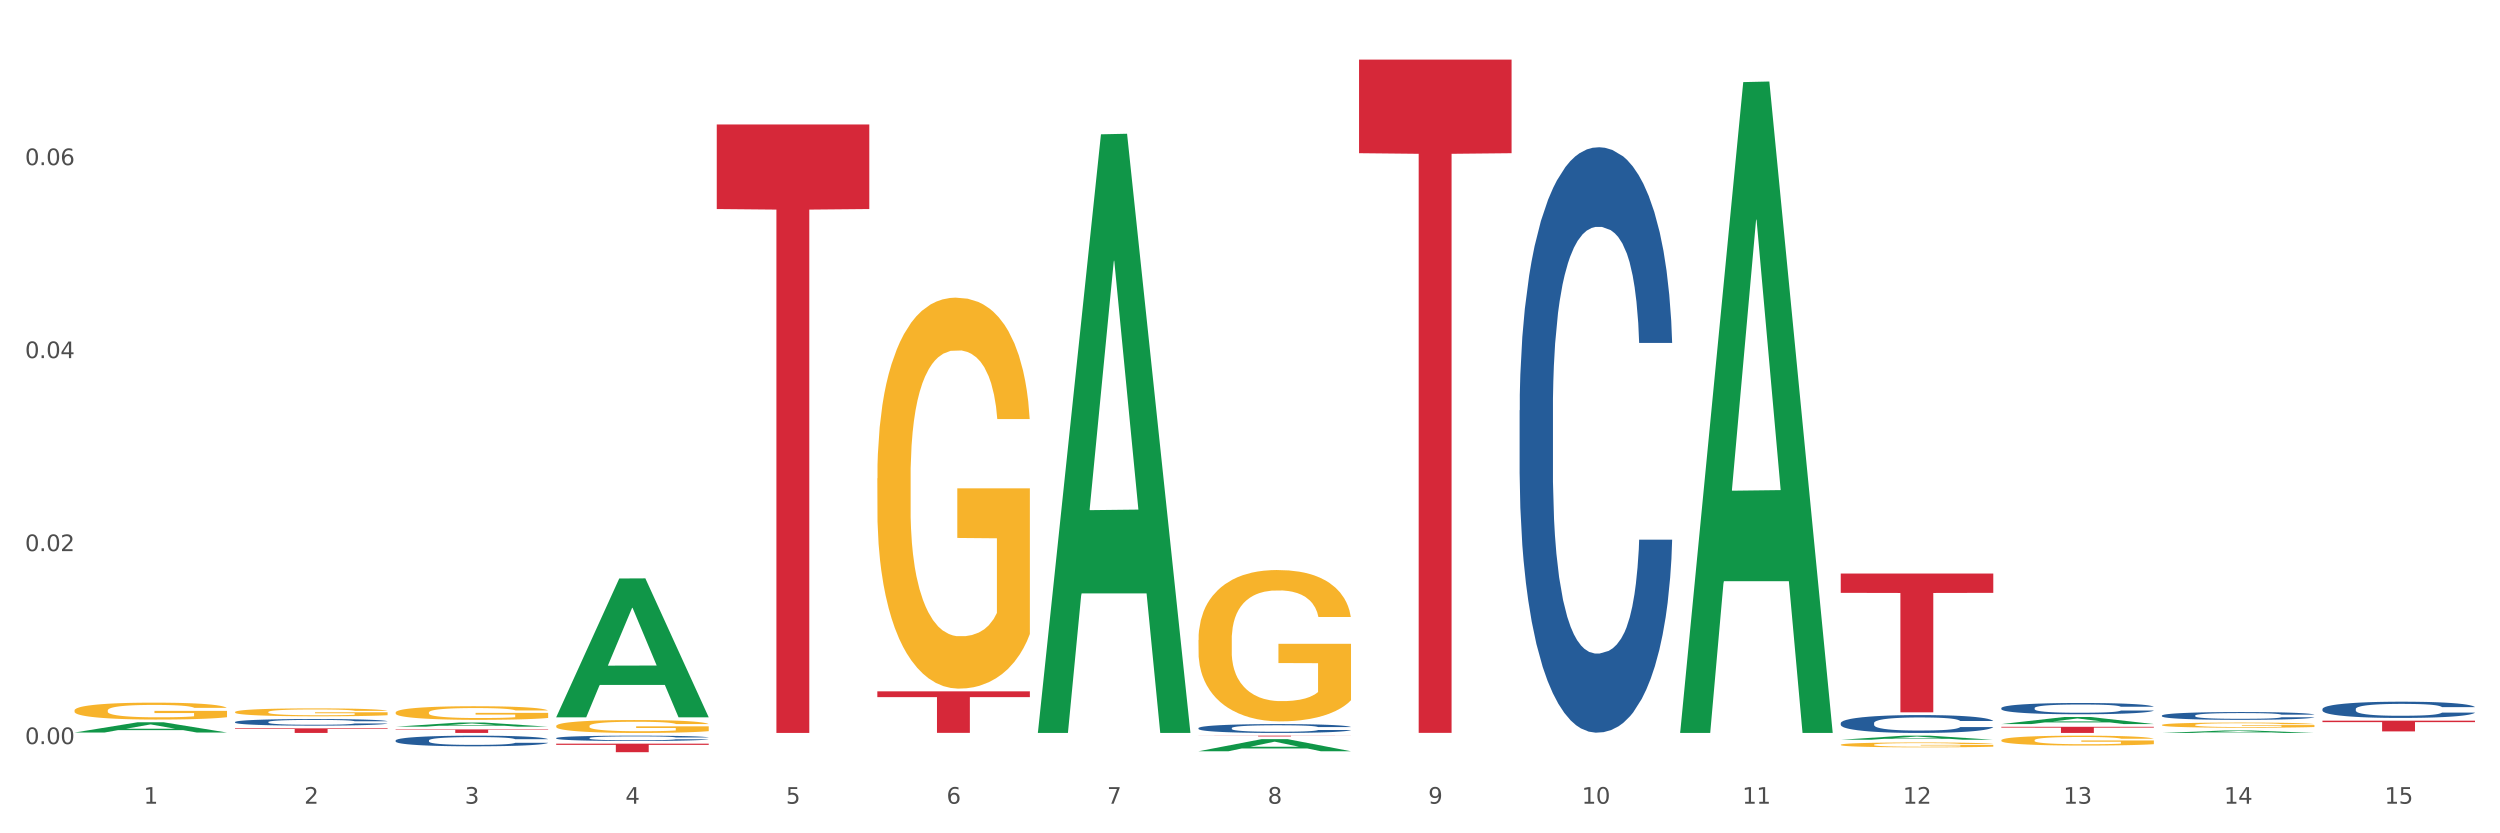 <?xml version="1.0" encoding="utf-8" standalone="no"?>
<!DOCTYPE svg PUBLIC "-//W3C//DTD SVG 1.1//EN"
  "http://www.w3.org/Graphics/SVG/1.1/DTD/svg11.dtd">
<svg xmlns:xlink="http://www.w3.org/1999/xlink" width="1080pt" height="360pt" viewBox="0 0 1080 360" xmlns="http://www.w3.org/2000/svg" version="1.1">
 <rect x="0" y="0" width="1080" height="360" fill="#333333" stroke="none"/>
 <defs>
  <style type="text/css">*{stroke-linejoin: round; stroke-linecap: butt}</style>
 </defs>
 <g id="figure_1">
  <g id="patch_1">
   <path d="M 0 360 
L 1080 360 
L 1080 0 
L 0 0 
z
" style="fill: #ffffff; stroke: #ffffff; stroke-linejoin: miter"/>
  </g>
  <g id="axes_1">
   <g id="matplotlib.axis_1">
    <g id="xtick_1">
     <g id="text_1">
      <!-- 1 -->
      <g style="fill: #4d4d4d" transform="translate(62.07 347.204) scale(0.096 -0.096)">
       <defs>
        <path id="DejaVuSans-31" d="M 794 531 
L 1825 531 
L 1825 4091 
L 703 3866 
L 703 4441 
L 1819 4666 
L 2450 4666 
L 2450 531 
L 3481 531 
L 3481 0 
L 794 0 
L 794 531 
z
" transform="scale(0.016)"/>
       </defs>
       <use xlink:href="#DejaVuSans-31"/>
      </g>
     </g>
    </g>
    <g id="xtick_2">
     <g id="text_2">
      <!-- 2 -->
      <g style="fill: #4d4d4d" transform="translate(131.436 347.204) scale(0.096 -0.096)">
       <defs>
        <path id="DejaVuSans-32" d="M 1228 531 
L 3431 531 
L 3431 0 
L 469 0 
L 469 531 
Q 828 903 1448 1529 
Q 2069 2156 2228 2338 
Q 2531 2678 2651 2914 
Q 2772 3150 2772 3378 
Q 2772 3750 2511 3984 
Q 2250 4219 1831 4219 
Q 1534 4219 1204 4116 
Q 875 4013 500 3803 
L 500 4441 
Q 881 4594 1212 4672 
Q 1544 4750 1819 4750 
Q 2544 4750 2975 4387 
Q 3406 4025 3406 3419 
Q 3406 3131 3298 2873 
Q 3191 2616 2906 2266 
Q 2828 2175 2409 1742 
Q 1991 1309 1228 531 
z
" transform="scale(0.016)"/>
       </defs>
       <use xlink:href="#DejaVuSans-32"/>
      </g>
     </g>
    </g>
    <g id="xtick_3">
     <g id="text_3">
      <!-- 3 -->
      <g style="fill: #4d4d4d" transform="translate(200.802 347.204) scale(0.096 -0.096)">
       <defs>
        <path id="DejaVuSans-33" d="M 2597 2516 
Q 3050 2419 3304 2112 
Q 3559 1806 3559 1356 
Q 3559 666 3084 287 
Q 2609 -91 1734 -91 
Q 1441 -91 1130 -33 
Q 819 25 488 141 
L 488 750 
Q 750 597 1062 519 
Q 1375 441 1716 441 
Q 2309 441 2620 675 
Q 2931 909 2931 1356 
Q 2931 1769 2642 2001 
Q 2353 2234 1838 2234 
L 1294 2234 
L 1294 2753 
L 1863 2753 
Q 2328 2753 2575 2939 
Q 2822 3125 2822 3475 
Q 2822 3834 2567 4026 
Q 2313 4219 1838 4219 
Q 1578 4219 1281 4162 
Q 984 4106 628 3988 
L 628 4550 
Q 988 4650 1302 4700 
Q 1616 4750 1894 4750 
Q 2613 4750 3031 4423 
Q 3450 4097 3450 3541 
Q 3450 3153 3228 2886 
Q 3006 2619 2597 2516 
z
" transform="scale(0.016)"/>
       </defs>
       <use xlink:href="#DejaVuSans-33"/>
      </g>
     </g>
    </g>
    <g id="xtick_4">
     <g id="text_4">
      <!-- 4 -->
      <g style="fill: #4d4d4d" transform="translate(270.169 347.204) scale(0.096 -0.096)">
       <defs>
        <path id="DejaVuSans-34" d="M 2419 4116 
L 825 1625 
L 2419 1625 
L 2419 4116 
z
M 2253 4666 
L 3047 4666 
L 3047 1625 
L 3713 1625 
L 3713 1100 
L 3047 1100 
L 3047 0 
L 2419 0 
L 2419 1100 
L 313 1100 
L 313 1709 
L 2253 4666 
z
" transform="scale(0.016)"/>
       </defs>
       <use xlink:href="#DejaVuSans-34"/>
      </g>
     </g>
    </g>
    <g id="xtick_5">
     <g id="text_5">
      <!-- 5 -->
      <g style="fill: #4d4d4d" transform="translate(339.535 347.204) scale(0.096 -0.096)">
       <defs>
        <path id="DejaVuSans-35" d="M 691 4666 
L 3169 4666 
L 3169 4134 
L 1269 4134 
L 1269 2991 
Q 1406 3038 1543 3061 
Q 1681 3084 1819 3084 
Q 2600 3084 3056 2656 
Q 3513 2228 3513 1497 
Q 3513 744 3044 326 
Q 2575 -91 1722 -91 
Q 1428 -91 1123 -41 
Q 819 9 494 109 
L 494 744 
Q 775 591 1075 516 
Q 1375 441 1709 441 
Q 2250 441 2565 725 
Q 2881 1009 2881 1497 
Q 2881 1984 2565 2268 
Q 2250 2553 1709 2553 
Q 1456 2553 1204 2497 
Q 953 2441 691 2322 
L 691 4666 
z
" transform="scale(0.016)"/>
       </defs>
       <use xlink:href="#DejaVuSans-35"/>
      </g>
     </g>
    </g>
    <g id="xtick_6">
     <g id="text_6">
      <!-- 6 -->
      <g style="fill: #4d4d4d" transform="translate(408.901 347.204) scale(0.096 -0.096)">
       <defs>
        <path id="DejaVuSans-36" d="M 2113 2584 
Q 1688 2584 1439 2293 
Q 1191 2003 1191 1497 
Q 1191 994 1439 701 
Q 1688 409 2113 409 
Q 2538 409 2786 701 
Q 3034 994 3034 1497 
Q 3034 2003 2786 2293 
Q 2538 2584 2113 2584 
z
M 3366 4563 
L 3366 3988 
Q 3128 4100 2886 4159 
Q 2644 4219 2406 4219 
Q 1781 4219 1451 3797 
Q 1122 3375 1075 2522 
Q 1259 2794 1537 2939 
Q 1816 3084 2150 3084 
Q 2853 3084 3261 2657 
Q 3669 2231 3669 1497 
Q 3669 778 3244 343 
Q 2819 -91 2113 -91 
Q 1303 -91 875 529 
Q 447 1150 447 2328 
Q 447 3434 972 4092 
Q 1497 4750 2381 4750 
Q 2619 4750 2861 4703 
Q 3103 4656 3366 4563 
z
" transform="scale(0.016)"/>
       </defs>
       <use xlink:href="#DejaVuSans-36"/>
      </g>
     </g>
    </g>
    <g id="xtick_7">
     <g id="text_7">
      <!-- 7 -->
      <g style="fill: #4d4d4d" transform="translate(478.267 347.204) scale(0.096 -0.096)">
       <defs>
        <path id="DejaVuSans-37" d="M 525 4666 
L 3525 4666 
L 3525 4397 
L 1831 0 
L 1172 0 
L 2766 4134 
L 525 4134 
L 525 4666 
z
" transform="scale(0.016)"/>
       </defs>
       <use xlink:href="#DejaVuSans-37"/>
      </g>
     </g>
    </g>
    <g id="xtick_8">
     <g id="text_8">
      <!-- 8 -->
      <g style="fill: #4d4d4d" transform="translate(547.634 347.204) scale(0.096 -0.096)">
       <defs>
        <path id="DejaVuSans-38" d="M 2034 2216 
Q 1584 2216 1326 1975 
Q 1069 1734 1069 1313 
Q 1069 891 1326 650 
Q 1584 409 2034 409 
Q 2484 409 2743 651 
Q 3003 894 3003 1313 
Q 3003 1734 2745 1975 
Q 2488 2216 2034 2216 
z
M 1403 2484 
Q 997 2584 770 2862 
Q 544 3141 544 3541 
Q 544 4100 942 4425 
Q 1341 4750 2034 4750 
Q 2731 4750 3128 4425 
Q 3525 4100 3525 3541 
Q 3525 3141 3298 2862 
Q 3072 2584 2669 2484 
Q 3125 2378 3379 2068 
Q 3634 1759 3634 1313 
Q 3634 634 3220 271 
Q 2806 -91 2034 -91 
Q 1263 -91 848 271 
Q 434 634 434 1313 
Q 434 1759 690 2068 
Q 947 2378 1403 2484 
z
M 1172 3481 
Q 1172 3119 1398 2916 
Q 1625 2713 2034 2713 
Q 2441 2713 2670 2916 
Q 2900 3119 2900 3481 
Q 2900 3844 2670 4047 
Q 2441 4250 2034 4250 
Q 1625 4250 1398 4047 
Q 1172 3844 1172 3481 
z
" transform="scale(0.016)"/>
       </defs>
       <use xlink:href="#DejaVuSans-38"/>
      </g>
     </g>
    </g>
    <g id="xtick_9">
     <g id="text_9">
      <!-- 9 -->
      <g style="fill: #4d4d4d" transform="translate(617 347.204) scale(0.096 -0.096)">
       <defs>
        <path id="DejaVuSans-39" d="M 703 97 
L 703 672 
Q 941 559 1184 500 
Q 1428 441 1663 441 
Q 2288 441 2617 861 
Q 2947 1281 2994 2138 
Q 2813 1869 2534 1725 
Q 2256 1581 1919 1581 
Q 1219 1581 811 2004 
Q 403 2428 403 3163 
Q 403 3881 828 4315 
Q 1253 4750 1959 4750 
Q 2769 4750 3195 4129 
Q 3622 3509 3622 2328 
Q 3622 1225 3098 567 
Q 2575 -91 1691 -91 
Q 1453 -91 1209 -44 
Q 966 3 703 97 
z
M 1959 2075 
Q 2384 2075 2632 2365 
Q 2881 2656 2881 3163 
Q 2881 3666 2632 3958 
Q 2384 4250 1959 4250 
Q 1534 4250 1286 3958 
Q 1038 3666 1038 3163 
Q 1038 2656 1286 2365 
Q 1534 2075 1959 2075 
z
" transform="scale(0.016)"/>
       </defs>
       <use xlink:href="#DejaVuSans-39"/>
      </g>
     </g>
    </g>
    <g id="xtick_10">
     <g id="text_10">
      <!-- 10 -->
      <g style="fill: #4d4d4d" transform="translate(683.312 347.204) scale(0.096 -0.096)">
       <defs>
        <path id="DejaVuSans-30" d="M 2034 4250 
Q 1547 4250 1301 3770 
Q 1056 3291 1056 2328 
Q 1056 1369 1301 889 
Q 1547 409 2034 409 
Q 2525 409 2770 889 
Q 3016 1369 3016 2328 
Q 3016 3291 2770 3770 
Q 2525 4250 2034 4250 
z
M 2034 4750 
Q 2819 4750 3233 4129 
Q 3647 3509 3647 2328 
Q 3647 1150 3233 529 
Q 2819 -91 2034 -91 
Q 1250 -91 836 529 
Q 422 1150 422 2328 
Q 422 3509 836 4129 
Q 1250 4750 2034 4750 
z
" transform="scale(0.016)"/>
       </defs>
       <use xlink:href="#DejaVuSans-31"/>
       <use xlink:href="#DejaVuSans-30" transform="translate(63.623 0)"/>
      </g>
     </g>
    </g>
    <g id="xtick_11">
     <g id="text_11">
      <!-- 11 -->
      <g style="fill: #4d4d4d" transform="translate(752.678 347.204) scale(0.096 -0.096)">
       <use xlink:href="#DejaVuSans-31"/>
       <use xlink:href="#DejaVuSans-31" transform="translate(63.623 0)"/>
      </g>
     </g>
    </g>
    <g id="xtick_12">
     <g id="text_12">
      <!-- 12 -->
      <g style="fill: #4d4d4d" transform="translate(822.044 347.204) scale(0.096 -0.096)">
       <use xlink:href="#DejaVuSans-31"/>
       <use xlink:href="#DejaVuSans-32" transform="translate(63.623 0)"/>
      </g>
     </g>
    </g>
    <g id="xtick_13">
     <g id="text_13">
      <!-- 13 -->
      <g style="fill: #4d4d4d" transform="translate(891.411 347.204) scale(0.096 -0.096)">
       <use xlink:href="#DejaVuSans-31"/>
       <use xlink:href="#DejaVuSans-33" transform="translate(63.623 0)"/>
      </g>
     </g>
    </g>
    <g id="xtick_14">
     <g id="text_14">
      <!-- 14 -->
      <g style="fill: #4d4d4d" transform="translate(960.777 347.204) scale(0.096 -0.096)">
       <use xlink:href="#DejaVuSans-31"/>
       <use xlink:href="#DejaVuSans-34" transform="translate(63.623 0)"/>
      </g>
     </g>
    </g>
    <g id="xtick_15">
     <g id="text_15">
      <!-- 15 -->
      <g style="fill: #4d4d4d" transform="translate(1030.143 347.204) scale(0.096 -0.096)">
       <use xlink:href="#DejaVuSans-31"/>
       <use xlink:href="#DejaVuSans-35" transform="translate(63.623 0)"/>
      </g>
     </g>
    </g>
    <g id="xtick_16"/>
    <g id="xtick_17"/>
    <g id="xtick_18"/>
    <g id="xtick_19"/>
    <g id="xtick_20"/>
    <g id="xtick_21"/>
    <g id="xtick_22"/>
    <g id="xtick_23"/>
    <g id="xtick_24"/>
    <g id="xtick_25"/>
    <g id="xtick_26"/>
    <g id="xtick_27"/>
    <g id="xtick_28"/>
    <g id="xtick_29"/>
   </g>
   <g id="matplotlib.axis_2">
    <g id="ytick_1">
     <g id="text_16">
      <!-- 0.00 -->
      <g style="fill: #4d4d4d" transform="translate(10.8 321.452) scale(0.096 -0.096)">
       <defs>
        <path id="DejaVuSans-2e" d="M 684 794 
L 1344 794 
L 1344 0 
L 684 0 
L 684 794 
z
" transform="scale(0.016)"/>
       </defs>
       <use xlink:href="#DejaVuSans-30"/>
       <use xlink:href="#DejaVuSans-2e" transform="translate(63.623 0)"/>
       <use xlink:href="#DejaVuSans-30" transform="translate(95.41 0)"/>
       <use xlink:href="#DejaVuSans-30" transform="translate(159.033 0)"/>
      </g>
     </g>
    </g>
    <g id="ytick_2">
     <g id="text_17">
      <!-- 0.02 -->
      <g style="fill: #4d4d4d" transform="translate(10.8 238.081) scale(0.096 -0.096)">
       <use xlink:href="#DejaVuSans-30"/>
       <use xlink:href="#DejaVuSans-2e" transform="translate(63.623 0)"/>
       <use xlink:href="#DejaVuSans-30" transform="translate(95.41 0)"/>
       <use xlink:href="#DejaVuSans-32" transform="translate(159.033 0)"/>
      </g>
     </g>
    </g>
    <g id="ytick_3">
     <g id="text_18">
      <!-- 0.04 -->
      <g style="fill: #4d4d4d" transform="translate(10.8 154.71) scale(0.096 -0.096)">
       <use xlink:href="#DejaVuSans-30"/>
       <use xlink:href="#DejaVuSans-2e" transform="translate(63.623 0)"/>
       <use xlink:href="#DejaVuSans-30" transform="translate(95.41 0)"/>
       <use xlink:href="#DejaVuSans-34" transform="translate(159.033 0)"/>
      </g>
     </g>
    </g>
    <g id="ytick_4">
     <g id="text_19">
      <!-- 0.06 -->
      <g style="fill: #4d4d4d" transform="translate(10.8 71.34) scale(0.096 -0.096)">
       <use xlink:href="#DejaVuSans-30"/>
       <use xlink:href="#DejaVuSans-2e" transform="translate(63.623 0)"/>
       <use xlink:href="#DejaVuSans-30" transform="translate(95.41 0)"/>
       <use xlink:href="#DejaVuSans-36" transform="translate(159.033 0)"/>
      </g>
     </g>
    </g>
    <g id="ytick_5"/>
    <g id="ytick_6"/>
    <g id="ytick_7"/>
    <g id="ytick_8"/>
   </g>
   <g id="PolyCollection_1">
    <path d="M 32.175 316.446 
L 32.243 316.442 
L 59.417 312.027 
L 70.695 312.022 
L 98.073 316.455 
L 85.029 316.455 
L 79.119 315.422 
L 51.061 315.422 
L 50.857 315.439 
L 45.151 316.455 
L 32.175 316.455 
L 32.175 316.446 
L 54.594 314.807 
L 75.586 314.802 
L 65.192 312.967 
L 65.056 312.959 
L 64.92 312.971 
L 54.526 314.802 
L 54.594 314.807 
L 32.175 316.446 
z
" clip-path="url(#pc68971cf38)" style="fill: #109648"/>
    <path d="M 170.907 313.928 
L 170.975 313.927 
L 198.15 312.149 
L 209.427 312.147 
L 236.805 313.932 
L 223.762 313.932 
L 217.851 313.516 
L 189.794 313.516 
L 189.59 313.523 
L 183.883 313.932 
L 170.907 313.932 
L 170.907 313.928 
L 193.326 313.268 
L 214.319 313.267 
L 203.924 312.528 
L 203.788 312.524 
L 203.653 312.529 
L 193.258 313.267 
L 193.326 313.268 
L 170.907 313.928 
z
" clip-path="url(#pc68971cf38)" style="fill: #109648"/>
    <path d="M 240.274 309.772 
L 240.342 309.716 
L 267.516 249.906 
L 278.793 249.849 
L 306.172 309.885 
L 293.128 309.885 
L 287.217 295.905 
L 259.16 295.905 
L 258.956 296.13 
L 253.249 309.885 
L 240.274 309.885 
L 240.274 309.772 
L 262.693 287.562 
L 283.685 287.505 
L 273.291 262.646 
L 273.155 262.533 
L 273.019 262.702 
L 262.625 287.505 
L 262.693 287.562 
L 240.274 309.772 
z
" clip-path="url(#pc68971cf38)" style="fill: #109648"/>
    <path d="M 448.372 316.15 
L 448.44 315.907 
L 475.615 58.021 
L 486.892 57.778 
L 514.27 316.636 
L 501.227 316.636 
L 495.316 256.358 
L 467.259 256.358 
L 467.055 257.33 
L 461.348 316.636 
L 448.372 316.636 
L 448.372 316.15 
L 470.791 220.385 
L 491.783 220.142 
L 481.389 112.953 
L 481.253 112.466 
L 481.117 113.196 
L 470.723 220.142 
L 470.791 220.385 
L 448.372 316.15 
z
" clip-path="url(#pc68971cf38)" style="fill: #109648"/>
    <path d="M 517.739 324.533 
L 517.806 324.528 
L 544.981 319.314 
L 556.258 319.309 
L 583.636 324.543 
L 570.593 324.543 
L 564.682 323.324 
L 536.625 323.324 
L 536.421 323.344 
L 530.714 324.543 
L 517.739 324.543 
L 517.739 324.533 
L 540.157 322.597 
L 561.15 322.592 
L 550.755 320.424 
L 550.62 320.415 
L 550.484 320.429 
L 540.089 322.592 
L 540.157 322.597 
L 517.739 324.533 
z
" clip-path="url(#pc68971cf38)" style="fill: #109648"/>
    <path d="M 725.837 316.094 
L 725.905 315.83 
L 753.08 35.472 
L 764.357 35.208 
L 791.735 316.623 
L 778.691 316.623 
L 772.781 251.092 
L 744.723 251.092 
L 744.52 252.149 
L 738.813 316.623 
L 725.837 316.623 
L 725.837 316.094 
L 748.256 211.984 
L 769.248 211.72 
L 758.854 95.19 
L 758.718 94.662 
L 758.582 95.455 
L 748.188 211.72 
L 748.256 211.984 
L 725.837 316.094 
z
" clip-path="url(#pc68971cf38)" style="fill: #109648"/>
    <path d="M 170.907 307.812 
L 170.985 307.806 
L 170.985 307.613 
L 171.141 307.446 
L 171.919 307.043 
L 173.086 306.709 
L 173.942 306.532 
L 174.798 306.386 
L 175.809 306.241 
L 177.054 306.091 
L 179.31 305.87 
L 180.71 305.757 
L 182.422 305.639 
L 185.534 305.467 
L 187.79 305.37 
L 190.124 305.289 
L 193.937 305.192 
L 196.426 305.149 
L 199.072 305.117 
L 202.261 305.096 
L 204.673 305.09 
L 209.964 305.106 
L 214.476 305.155 
L 216.655 305.192 
L 219.456 305.257 
L 220.934 305.3 
L 223.346 305.386 
L 225.835 305.499 
L 227.547 305.596 
L 230.114 305.779 
L 232.059 305.962 
L 233.849 306.187 
L 234.783 306.343 
L 235.483 306.489 
L 236.105 306.655 
L 236.728 306.919 
L 222.723 306.919 
L 222.179 306.731 
L 221.323 306.553 
L 220.078 306.381 
L 218.989 306.273 
L 217.122 306.139 
L 215.41 306.053 
L 213.62 305.988 
L 211.442 305.935 
L 209.73 305.908 
L 207.319 305.886 
L 202.573 305.892 
L 199.383 305.935 
L 197.204 305.988 
L 195.804 306.037 
L 194.559 306.091 
L 193.159 306.166 
L 191.525 306.279 
L 190.358 306.381 
L 189.191 306.51 
L 188.257 306.639 
L 187.401 306.79 
L 186.701 306.951 
L 186.157 307.118 
L 185.69 307.322 
L 185.301 307.661 
L 185.301 308.398 
L 185.456 308.564 
L 185.845 308.785 
L 186.312 308.952 
L 187.09 309.151 
L 187.79 309.285 
L 189.113 309.479 
L 190.591 309.64 
L 191.758 309.742 
L 192.925 309.828 
L 194.948 309.947 
L 197.204 310.043 
L 199.149 310.103 
L 201.795 310.156 
L 203.584 310.178 
L 205.14 310.189 
L 208.952 310.189 
L 211.675 310.172 
L 214.71 310.135 
L 217.044 310.086 
L 218.989 310.027 
L 221.167 309.93 
L 222.568 309.839 
L 222.568 308.715 
L 205.451 308.71 
L 205.451 307.962 
L 236.805 307.962 
L 236.805 310.156 
L 235.483 310.269 
L 234.004 310.371 
L 232.448 310.463 
L 230.114 310.576 
L 227.314 310.683 
L 224.824 310.759 
L 222.179 310.823 
L 219.067 310.882 
L 215.021 310.936 
L 212.531 310.958 
L 209.419 310.974 
L 205.763 310.979 
L 202.573 310.968 
L 199.461 310.942 
L 196.193 310.893 
L 193.003 310.823 
L 190.591 310.753 
L 188.179 310.667 
L 185.612 310.554 
L 183.589 310.447 
L 182.033 310.35 
L 180.321 310.226 
L 178.454 310.065 
L 177.054 309.92 
L 175.809 309.769 
L 174.486 309.576 
L 173.553 309.409 
L 172.619 309.199 
L 172.074 309.043 
L 171.452 308.801 
L 170.985 308.462 
L 170.907 307.812 
z
" clip-path="url(#pc68971cf38)" style="fill: #f7b32b"/>
    <path d="M 240.274 313.633 
L 240.351 313.628 
L 240.351 313.444 
L 240.507 313.286 
L 241.285 312.904 
L 242.452 312.588 
L 243.308 312.419 
L 244.164 312.282 
L 245.175 312.144 
L 246.42 312.001 
L 248.676 311.792 
L 250.077 311.685 
L 251.788 311.573 
L 254.9 311.41 
L 257.157 311.318 
L 259.491 311.242 
L 263.303 311.15 
L 265.793 311.109 
L 268.438 311.078 
L 271.628 311.058 
L 274.04 311.053 
L 279.33 311.068 
L 283.843 311.114 
L 286.021 311.15 
L 288.822 311.211 
L 290.3 311.252 
L 292.712 311.333 
L 295.202 311.44 
L 296.913 311.532 
L 299.481 311.706 
L 301.426 311.879 
L 303.215 312.093 
L 304.149 312.241 
L 304.849 312.379 
L 305.471 312.537 
L 306.094 312.787 
L 292.089 312.787 
L 291.545 312.608 
L 290.689 312.44 
L 289.444 312.277 
L 288.355 312.175 
L 286.488 312.047 
L 284.776 311.966 
L 282.987 311.904 
L 280.808 311.853 
L 279.097 311.828 
L 276.685 311.808 
L 271.939 311.813 
L 268.749 311.853 
L 266.571 311.904 
L 265.17 311.95 
L 263.925 312.001 
L 262.525 312.073 
L 260.891 312.18 
L 259.724 312.277 
L 258.557 312.399 
L 257.623 312.521 
L 256.768 312.664 
L 256.067 312.817 
L 255.523 312.975 
L 255.056 313.169 
L 254.667 313.49 
L 254.667 314.189 
L 254.823 314.347 
L 255.212 314.556 
L 255.678 314.714 
L 256.456 314.903 
L 257.157 315.03 
L 258.479 315.214 
L 259.957 315.367 
L 261.124 315.464 
L 262.291 315.545 
L 264.314 315.657 
L 266.571 315.749 
L 268.516 315.805 
L 271.161 315.856 
L 272.95 315.877 
L 274.506 315.887 
L 278.319 315.887 
L 281.042 315.872 
L 284.076 315.836 
L 286.41 315.79 
L 288.355 315.734 
L 290.533 315.642 
L 291.934 315.555 
L 291.934 314.49 
L 274.818 314.485 
L 274.818 313.776 
L 306.172 313.776 
L 306.172 315.856 
L 304.849 315.963 
L 303.371 316.06 
L 301.815 316.147 
L 299.481 316.254 
L 296.68 316.356 
L 294.19 316.427 
L 291.545 316.489 
L 288.433 316.545 
L 284.387 316.596 
L 281.897 316.616 
L 278.785 316.631 
L 275.129 316.636 
L 271.939 316.626 
L 268.827 316.601 
L 265.559 316.555 
L 262.369 316.489 
L 259.957 316.422 
L 257.546 316.341 
L 254.978 316.234 
L 252.955 316.132 
L 251.399 316.04 
L 249.688 315.923 
L 247.82 315.77 
L 246.42 315.632 
L 245.175 315.489 
L 243.853 315.306 
L 242.919 315.148 
L 241.985 314.949 
L 241.441 314.801 
L 240.818 314.571 
L 240.351 314.25 
L 240.274 313.633 
z
" clip-path="url(#pc68971cf38)" style="fill: #f7b32b"/>
    <path d="M 379.006 206.632 
L 379.084 206.477 
L 379.084 200.924 
L 379.24 196.142 
L 380.018 184.572 
L 381.185 175.007 
L 382.04 169.916 
L 382.896 165.751 
L 383.908 161.586 
L 385.152 157.266 
L 387.409 150.942 
L 388.809 147.702 
L 390.521 144.308 
L 393.633 139.372 
L 395.889 136.595 
L 398.223 134.281 
L 402.035 131.504 
L 404.525 130.27 
L 407.17 129.344 
L 410.36 128.727 
L 412.772 128.573 
L 418.062 129.036 
L 422.575 130.424 
L 424.753 131.504 
L 427.554 133.355 
L 429.032 134.589 
L 431.444 137.058 
L 433.934 140.297 
L 435.646 143.074 
L 438.213 148.319 
L 440.158 153.564 
L 441.948 160.043 
L 442.881 164.517 
L 443.581 168.682 
L 444.204 173.464 
L 444.826 181.023 
L 430.822 181.023 
L 430.277 175.624 
L 429.422 170.533 
L 428.177 165.597 
L 427.087 162.512 
L 425.22 158.655 
L 423.509 156.187 
L 421.719 154.335 
L 419.541 152.793 
L 417.829 152.021 
L 415.417 151.404 
L 410.671 151.559 
L 407.481 152.793 
L 405.303 154.335 
L 403.903 155.724 
L 402.658 157.266 
L 401.257 159.426 
L 399.624 162.666 
L 398.456 165.597 
L 397.289 169.299 
L 396.356 173.002 
L 395.5 177.321 
L 394.8 181.949 
L 394.255 186.731 
L 393.788 192.593 
L 393.399 202.312 
L 393.399 223.447 
L 393.555 228.229 
L 393.944 234.554 
L 394.411 239.336 
L 395.189 245.044 
L 395.889 248.9 
L 397.212 254.454 
L 398.69 259.082 
L 399.857 262.013 
L 401.024 264.481 
L 403.047 267.875 
L 405.303 270.652 
L 407.248 272.349 
L 409.893 273.892 
L 411.683 274.509 
L 413.239 274.817 
L 417.051 274.817 
L 419.774 274.354 
L 422.808 273.275 
L 425.142 271.886 
L 427.087 270.189 
L 429.266 267.412 
L 430.666 264.79 
L 430.666 232.548 
L 413.55 232.394 
L 413.55 210.951 
L 444.904 210.951 
L 444.904 273.892 
L 443.581 277.131 
L 442.103 280.062 
L 440.547 282.685 
L 438.213 285.924 
L 435.412 289.01 
L 432.923 291.169 
L 430.277 293.021 
L 427.165 294.717 
L 423.12 296.26 
L 420.63 296.877 
L 417.518 297.34 
L 413.861 297.494 
L 410.671 297.186 
L 407.559 296.414 
L 404.292 295.026 
L 401.102 293.021 
L 398.69 291.015 
L 396.278 288.547 
L 393.711 285.307 
L 391.688 282.222 
L 390.132 279.445 
L 388.42 275.897 
L 386.553 271.269 
L 385.152 267.104 
L 383.908 262.784 
L 382.585 257.231 
L 381.651 252.449 
L 380.718 246.432 
L 380.173 241.959 
L 379.551 235.017 
L 379.084 225.298 
L 379.006 206.632 
z
" clip-path="url(#pc68971cf38)" style="fill: #f7b32b"/>
    <path d="M 517.739 276.464 
L 517.816 276.405 
L 517.816 274.255 
L 517.972 272.404 
L 518.75 267.925 
L 519.917 264.223 
L 520.773 262.252 
L 521.629 260.64 
L 522.64 259.027 
L 523.885 257.355 
L 526.141 254.907 
L 527.542 253.653 
L 529.253 252.339 
L 532.365 250.428 
L 534.621 249.353 
L 536.956 248.458 
L 540.768 247.383 
L 543.257 246.905 
L 545.903 246.547 
L 549.093 246.308 
L 551.504 246.248 
L 556.795 246.427 
L 561.307 246.965 
L 563.486 247.383 
L 566.287 248.099 
L 567.765 248.577 
L 570.177 249.532 
L 572.666 250.786 
L 574.378 251.861 
L 576.946 253.892 
L 578.891 255.922 
L 580.68 258.43 
L 581.614 260.162 
L 582.314 261.774 
L 582.936 263.625 
L 583.559 266.551 
L 569.554 266.551 
L 569.01 264.461 
L 568.154 262.491 
L 566.909 260.58 
L 565.82 259.386 
L 563.953 257.893 
L 562.241 256.937 
L 560.452 256.221 
L 558.273 255.623 
L 556.562 255.325 
L 554.15 255.086 
L 549.404 255.146 
L 546.214 255.623 
L 544.035 256.221 
L 542.635 256.758 
L 541.39 257.355 
L 539.99 258.191 
L 538.356 259.445 
L 537.189 260.58 
L 536.022 262.013 
L 535.088 263.446 
L 534.232 265.118 
L 533.532 266.91 
L 532.988 268.761 
L 532.521 271.03 
L 532.132 274.792 
L 532.132 282.973 
L 532.287 284.825 
L 532.676 287.273 
L 533.143 289.124 
L 533.921 291.334 
L 534.621 292.827 
L 535.944 294.976 
L 537.422 296.768 
L 538.589 297.902 
L 539.756 298.858 
L 541.779 300.172 
L 544.035 301.246 
L 545.981 301.903 
L 548.626 302.5 
L 550.415 302.739 
L 551.971 302.859 
L 555.784 302.859 
L 558.507 302.68 
L 561.541 302.262 
L 563.875 301.724 
L 565.82 301.067 
L 567.998 299.992 
L 569.399 298.977 
L 569.399 286.497 
L 552.282 286.437 
L 552.282 278.136 
L 583.636 278.136 
L 583.636 302.5 
L 582.314 303.755 
L 580.836 304.889 
L 579.28 305.904 
L 576.946 307.158 
L 574.145 308.353 
L 571.655 309.189 
L 569.01 309.905 
L 565.898 310.562 
L 561.852 311.159 
L 559.362 311.398 
L 556.25 311.577 
L 552.594 311.637 
L 549.404 311.518 
L 546.292 311.219 
L 543.024 310.682 
L 539.834 309.905 
L 537.422 309.129 
L 535.01 308.174 
L 532.443 306.919 
L 530.42 305.725 
L 528.864 304.65 
L 527.153 303.277 
L 525.285 301.485 
L 523.885 299.873 
L 522.64 298.201 
L 521.317 296.051 
L 520.384 294.2 
L 519.45 291.871 
L 518.906 290.139 
L 518.283 287.452 
L 517.816 283.69 
L 517.739 276.464 
z
" clip-path="url(#pc68971cf38)" style="fill: #f7b32b"/>
    <path d="M 795.203 321.723 
L 795.281 321.721 
L 795.281 321.652 
L 795.437 321.592 
L 796.215 321.447 
L 797.382 321.327 
L 798.238 321.264 
L 799.094 321.211 
L 800.105 321.159 
L 801.35 321.105 
L 803.606 321.026 
L 805.006 320.986 
L 806.718 320.943 
L 809.83 320.881 
L 812.086 320.847 
L 814.42 320.818 
L 818.233 320.783 
L 820.722 320.768 
L 823.368 320.756 
L 826.557 320.748 
L 828.969 320.746 
L 834.26 320.752 
L 838.772 320.769 
L 840.951 320.783 
L 843.752 320.806 
L 845.23 320.822 
L 847.642 320.852 
L 850.131 320.893 
L 851.843 320.928 
L 854.41 320.993 
L 856.355 321.059 
L 858.145 321.14 
L 859.078 321.196 
L 859.779 321.248 
L 860.401 321.308 
L 861.024 321.403 
L 847.019 321.403 
L 846.475 321.335 
L 845.619 321.271 
L 844.374 321.21 
L 843.285 321.171 
L 841.418 321.123 
L 839.706 321.092 
L 837.916 321.069 
L 835.738 321.049 
L 834.026 321.04 
L 831.615 321.032 
L 826.869 321.034 
L 823.679 321.049 
L 821.5 321.069 
L 820.1 321.086 
L 818.855 321.105 
L 817.455 321.132 
L 815.821 321.173 
L 814.654 321.21 
L 813.487 321.256 
L 812.553 321.302 
L 811.697 321.356 
L 810.997 321.414 
L 810.453 321.474 
L 809.986 321.547 
L 809.597 321.669 
L 809.597 321.933 
L 809.752 321.993 
L 810.141 322.072 
L 810.608 322.132 
L 811.386 322.204 
L 812.086 322.252 
L 813.409 322.321 
L 814.887 322.379 
L 816.054 322.416 
L 817.221 322.447 
L 819.244 322.489 
L 821.5 322.524 
L 823.445 322.545 
L 826.091 322.564 
L 827.88 322.572 
L 829.436 322.576 
L 833.248 322.576 
L 835.971 322.57 
L 839.006 322.557 
L 841.34 322.539 
L 843.285 322.518 
L 845.463 322.483 
L 846.864 322.451 
L 846.864 322.047 
L 829.747 322.045 
L 829.747 321.777 
L 861.101 321.777 
L 861.101 322.564 
L 859.779 322.605 
L 858.3 322.642 
L 856.744 322.674 
L 854.41 322.715 
L 851.61 322.754 
L 849.12 322.781 
L 846.475 322.804 
L 843.363 322.825 
L 839.317 322.844 
L 836.827 322.852 
L 833.715 322.858 
L 830.059 322.86 
L 826.869 322.856 
L 823.757 322.846 
L 820.489 322.829 
L 817.299 322.804 
L 814.887 322.779 
L 812.475 322.748 
L 809.908 322.707 
L 807.885 322.669 
L 806.329 322.634 
L 804.617 322.59 
L 802.75 322.532 
L 801.35 322.48 
L 800.105 322.426 
L 798.782 322.356 
L 797.849 322.296 
L 796.915 322.221 
L 796.37 322.165 
L 795.748 322.078 
L 795.281 321.956 
L 795.203 321.723 
z
" clip-path="url(#pc68971cf38)" style="fill: #f7b32b"/>
    <path d="M 864.57 319.78 
L 864.647 319.776 
L 864.647 319.636 
L 864.803 319.515 
L 865.581 319.222 
L 866.748 318.98 
L 867.604 318.851 
L 868.46 318.746 
L 869.471 318.64 
L 870.716 318.531 
L 872.972 318.371 
L 874.373 318.289 
L 876.084 318.203 
L 879.196 318.078 
L 881.453 318.008 
L 883.787 317.949 
L 887.599 317.879 
L 890.089 317.848 
L 892.734 317.824 
L 895.924 317.809 
L 898.336 317.805 
L 903.626 317.816 
L 908.139 317.852 
L 910.317 317.879 
L 913.118 317.926 
L 914.596 317.957 
L 917.008 318.019 
L 919.498 318.101 
L 921.209 318.172 
L 923.777 318.304 
L 925.722 318.437 
L 927.511 318.601 
L 928.445 318.714 
L 929.145 318.82 
L 929.767 318.941 
L 930.39 319.132 
L 916.385 319.132 
L 915.841 318.995 
L 914.985 318.867 
L 913.74 318.742 
L 912.651 318.664 
L 910.784 318.566 
L 909.072 318.504 
L 907.283 318.457 
L 905.104 318.418 
L 903.393 318.398 
L 900.981 318.382 
L 896.235 318.386 
L 893.045 318.418 
L 890.867 318.457 
L 889.466 318.492 
L 888.221 318.531 
L 886.821 318.585 
L 885.187 318.667 
L 884.02 318.742 
L 882.853 318.835 
L 881.919 318.929 
L 881.064 319.038 
L 880.363 319.155 
L 879.819 319.277 
L 879.352 319.425 
L 878.963 319.671 
L 878.963 320.206 
L 879.119 320.327 
L 879.508 320.487 
L 879.974 320.608 
L 880.752 320.752 
L 881.453 320.85 
L 882.775 320.99 
L 884.253 321.108 
L 885.42 321.182 
L 886.587 321.244 
L 888.61 321.33 
L 890.867 321.4 
L 892.812 321.443 
L 895.457 321.482 
L 897.246 321.498 
L 898.802 321.506 
L 902.615 321.506 
L 905.338 321.494 
L 908.372 321.467 
L 910.706 321.432 
L 912.651 321.389 
L 914.829 321.318 
L 916.23 321.252 
L 916.23 320.436 
L 899.114 320.432 
L 899.114 319.889 
L 930.468 319.889 
L 930.468 321.482 
L 929.145 321.564 
L 927.667 321.638 
L 926.111 321.705 
L 923.777 321.787 
L 920.976 321.865 
L 918.486 321.92 
L 915.841 321.966 
L 912.729 322.009 
L 908.683 322.048 
L 906.193 322.064 
L 903.081 322.076 
L 899.425 322.08 
L 896.235 322.072 
L 893.123 322.052 
L 889.855 322.017 
L 886.665 321.966 
L 884.253 321.916 
L 881.842 321.853 
L 879.274 321.771 
L 877.251 321.693 
L 875.695 321.623 
L 873.984 321.533 
L 872.116 321.416 
L 870.716 321.311 
L 869.471 321.201 
L 868.149 321.061 
L 867.215 320.94 
L 866.281 320.787 
L 865.737 320.674 
L 865.114 320.498 
L 864.647 320.253 
L 864.57 319.78 
z
" clip-path="url(#pc68971cf38)" style="fill: #f7b32b"/>
    <path d="M 933.936 313.181 
L 934.014 313.179 
L 934.014 313.106 
L 934.169 313.042 
L 934.947 312.889 
L 936.114 312.762 
L 936.97 312.694 
L 937.826 312.639 
L 938.837 312.584 
L 940.082 312.526 
L 942.338 312.442 
L 943.739 312.4 
L 945.45 312.354 
L 948.563 312.289 
L 950.819 312.252 
L 953.153 312.221 
L 956.965 312.185 
L 959.455 312.168 
L 962.1 312.156 
L 965.29 312.148 
L 967.702 312.146 
L 972.992 312.152 
L 977.505 312.17 
L 979.683 312.185 
L 982.484 312.209 
L 983.962 312.226 
L 986.374 312.258 
L 988.864 312.301 
L 990.575 312.338 
L 993.143 312.408 
L 995.088 312.477 
L 996.877 312.563 
L 997.811 312.623 
L 998.511 312.678 
L 999.134 312.741 
L 999.756 312.842 
L 985.752 312.842 
L 985.207 312.77 
L 984.351 312.702 
L 983.106 312.637 
L 982.017 312.596 
L 980.15 312.545 
L 978.438 312.512 
L 976.649 312.488 
L 974.47 312.467 
L 972.759 312.457 
L 970.347 312.449 
L 965.601 312.451 
L 962.411 312.467 
L 960.233 312.488 
L 958.832 312.506 
L 957.588 312.526 
L 956.187 312.555 
L 954.553 312.598 
L 953.386 312.637 
L 952.219 312.686 
L 951.286 312.735 
L 950.43 312.793 
L 949.73 312.854 
L 949.185 312.917 
L 948.718 312.995 
L 948.329 313.124 
L 948.329 313.405 
L 948.485 313.468 
L 948.874 313.552 
L 949.341 313.615 
L 950.119 313.691 
L 950.819 313.742 
L 952.141 313.816 
L 953.62 313.877 
L 954.787 313.916 
L 955.954 313.949 
L 957.977 313.994 
L 960.233 314.031 
L 962.178 314.053 
L 964.823 314.074 
L 966.613 314.082 
L 968.169 314.086 
L 971.981 314.086 
L 974.704 314.08 
L 977.738 314.066 
L 980.072 314.047 
L 982.017 314.025 
L 984.196 313.988 
L 985.596 313.953 
L 985.596 313.525 
L 968.48 313.523 
L 968.48 313.239 
L 999.834 313.239 
L 999.834 314.074 
L 998.511 314.117 
L 997.033 314.156 
L 995.477 314.191 
L 993.143 314.233 
L 990.342 314.274 
L 987.852 314.303 
L 985.207 314.328 
L 982.095 314.35 
L 978.049 314.371 
L 975.56 314.379 
L 972.448 314.385 
L 968.791 314.387 
L 965.601 314.383 
L 962.489 314.373 
L 959.221 314.354 
L 956.032 314.328 
L 953.62 314.301 
L 951.208 314.268 
L 948.64 314.225 
L 946.618 314.184 
L 945.061 314.148 
L 943.35 314.1 
L 941.483 314.039 
L 940.082 313.984 
L 938.837 313.926 
L 937.515 313.853 
L 936.581 313.789 
L 935.648 313.709 
L 935.103 313.65 
L 934.48 313.558 
L 934.014 313.429 
L 933.936 313.181 
z
" clip-path="url(#pc68971cf38)" style="fill: #f7b32b"/>
    <path d="M 101.541 307.604 
L 101.619 307.601 
L 101.619 307.488 
L 101.775 307.391 
L 102.553 307.156 
L 103.72 306.962 
L 104.575 306.858 
L 105.431 306.773 
L 106.443 306.689 
L 107.688 306.601 
L 109.944 306.473 
L 111.344 306.407 
L 113.056 306.338 
L 116.168 306.237 
L 118.424 306.181 
L 120.758 306.134 
L 124.57 306.078 
L 127.06 306.052 
L 129.705 306.034 
L 132.895 306.021 
L 135.307 306.018 
L 140.598 306.027 
L 145.11 306.056 
L 147.289 306.078 
L 150.089 306.115 
L 151.568 306.14 
L 153.979 306.19 
L 156.469 306.256 
L 158.181 306.313 
L 160.748 306.419 
L 162.693 306.526 
L 164.483 306.657 
L 165.416 306.748 
L 166.117 306.833 
L 166.739 306.93 
L 167.361 307.084 
L 153.357 307.084 
L 152.812 306.974 
L 151.957 306.871 
L 150.712 306.77 
L 149.623 306.708 
L 147.755 306.629 
L 146.044 306.579 
L 144.254 306.541 
L 142.076 306.51 
L 140.364 306.494 
L 137.952 306.482 
L 133.206 306.485 
L 130.017 306.51 
L 127.838 306.541 
L 126.438 306.57 
L 125.193 306.601 
L 123.792 306.645 
L 122.159 306.711 
L 120.992 306.77 
L 119.825 306.846 
L 118.891 306.921 
L 118.035 307.009 
L 117.335 307.103 
L 116.79 307.2 
L 116.324 307.319 
L 115.935 307.516 
L 115.935 307.946 
L 116.09 308.043 
L 116.479 308.172 
L 116.946 308.269 
L 117.724 308.385 
L 118.424 308.463 
L 119.747 308.576 
L 121.225 308.67 
L 122.392 308.73 
L 123.559 308.78 
L 125.582 308.849 
L 127.838 308.905 
L 129.783 308.94 
L 132.428 308.971 
L 134.218 308.983 
L 135.774 308.99 
L 139.586 308.99 
L 142.309 308.98 
L 145.343 308.958 
L 147.678 308.93 
L 149.623 308.896 
L 151.801 308.839 
L 153.201 308.786 
L 153.201 308.131 
L 136.085 308.128 
L 136.085 307.692 
L 167.439 307.692 
L 167.439 308.971 
L 166.117 309.037 
L 164.638 309.096 
L 163.082 309.15 
L 160.748 309.215 
L 157.947 309.278 
L 155.458 309.322 
L 152.812 309.36 
L 149.7 309.394 
L 145.655 309.425 
L 143.165 309.438 
L 140.053 309.447 
L 136.396 309.451 
L 133.206 309.444 
L 130.094 309.429 
L 126.827 309.4 
L 123.637 309.36 
L 121.225 309.319 
L 118.813 309.269 
L 116.246 309.203 
L 114.223 309.14 
L 112.667 309.084 
L 110.955 309.012 
L 109.088 308.918 
L 107.688 308.833 
L 106.443 308.745 
L 105.12 308.632 
L 104.186 308.535 
L 103.253 308.413 
L 102.708 308.322 
L 102.086 308.181 
L 101.619 307.983 
L 101.541 307.604 
z
" clip-path="url(#pc68971cf38)" style="fill: #f7b32b"/>
    <path d="M 32.175 306.921 
L 32.253 306.914 
L 32.253 306.673 
L 32.408 306.466 
L 33.186 305.966 
L 34.353 305.551 
L 35.209 305.331 
L 36.065 305.151 
L 37.076 304.97 
L 38.321 304.783 
L 40.578 304.51 
L 41.978 304.369 
L 43.69 304.222 
L 46.802 304.009 
L 49.058 303.889 
L 51.392 303.788 
L 55.204 303.668 
L 57.694 303.615 
L 60.339 303.575 
L 63.529 303.548 
L 65.941 303.541 
L 71.231 303.561 
L 75.744 303.621 
L 77.922 303.668 
L 80.723 303.748 
L 82.201 303.802 
L 84.613 303.909 
L 87.103 304.049 
L 88.815 304.169 
L 91.382 304.396 
L 93.327 304.623 
L 95.116 304.904 
L 96.05 305.097 
L 96.75 305.278 
L 97.373 305.485 
L 97.995 305.812 
L 83.991 305.812 
L 83.446 305.578 
L 82.59 305.358 
L 81.346 305.144 
L 80.256 305.011 
L 78.389 304.844 
L 76.677 304.737 
L 74.888 304.657 
L 72.71 304.59 
L 70.998 304.556 
L 68.586 304.53 
L 63.84 304.536 
L 60.65 304.59 
L 58.472 304.657 
L 57.071 304.717 
L 55.827 304.783 
L 54.426 304.877 
L 52.792 305.017 
L 51.625 305.144 
L 50.458 305.304 
L 49.525 305.465 
L 48.669 305.652 
L 47.969 305.852 
L 47.424 306.059 
L 46.957 306.313 
L 46.568 306.734 
L 46.568 307.649 
L 46.724 307.856 
L 47.113 308.129 
L 47.58 308.336 
L 48.358 308.584 
L 49.058 308.751 
L 50.381 308.991 
L 51.859 309.191 
L 53.026 309.318 
L 54.193 309.425 
L 56.216 309.572 
L 58.472 309.692 
L 60.417 309.766 
L 63.062 309.832 
L 64.852 309.859 
L 66.408 309.873 
L 70.22 309.873 
L 72.943 309.852 
L 75.977 309.806 
L 78.311 309.746 
L 80.256 309.672 
L 82.435 309.552 
L 83.835 309.438 
L 83.835 308.043 
L 66.719 308.036 
L 66.719 307.108 
L 98.073 307.108 
L 98.073 309.832 
L 96.75 309.973 
L 95.272 310.1 
L 93.716 310.213 
L 91.382 310.353 
L 88.581 310.487 
L 86.091 310.58 
L 83.446 310.661 
L 80.334 310.734 
L 76.288 310.801 
L 73.799 310.828 
L 70.687 310.848 
L 67.03 310.854 
L 63.84 310.841 
L 60.728 310.808 
L 57.461 310.747 
L 54.271 310.661 
L 51.859 310.574 
L 49.447 310.467 
L 46.879 310.327 
L 44.857 310.193 
L 43.301 310.073 
L 41.589 309.919 
L 39.722 309.719 
L 38.321 309.539 
L 37.076 309.352 
L 35.754 309.111 
L 34.82 308.904 
L 33.887 308.644 
L 33.342 308.45 
L 32.72 308.149 
L 32.253 307.729 
L 32.175 306.921 
z
" clip-path="url(#pc68971cf38)" style="fill: #f7b32b"/>
    <path d="M 1003.302 306.286 
L 1003.38 306.28 
L 1003.38 306.1 
L 1003.614 305.856 
L 1004.47 305.407 
L 1005.561 305.066 
L 1007.43 304.668 
L 1008.443 304.501 
L 1009.767 304.315 
L 1012.494 304.013 
L 1015.609 303.757 
L 1017.79 303.615 
L 1019.426 303.525 
L 1023.087 303.365 
L 1025.19 303.294 
L 1027.371 303.236 
L 1029.241 303.198 
L 1032.356 303.153 
L 1034.849 303.134 
L 1037.731 303.127 
L 1040.146 303.134 
L 1043.339 303.159 
L 1048.013 303.236 
L 1049.805 303.281 
L 1052.219 303.358 
L 1054.712 303.461 
L 1056.737 303.564 
L 1059.074 303.712 
L 1061.489 303.904 
L 1063.825 304.148 
L 1065.461 304.373 
L 1066.785 304.611 
L 1067.954 304.899 
L 1068.811 305.214 
L 1069.2 305.477 
L 1054.945 305.477 
L 1054.556 305.24 
L 1053.777 304.983 
L 1052.998 304.81 
L 1052.141 304.668 
L 1050.817 304.508 
L 1049.649 304.405 
L 1047.701 304.283 
L 1045.91 304.206 
L 1044.43 304.161 
L 1042.638 304.123 
L 1038.822 304.084 
L 1036.095 304.084 
L 1034.382 304.097 
L 1032.278 304.129 
L 1030.487 304.174 
L 1028.384 304.251 
L 1026.748 304.334 
L 1025.112 304.444 
L 1024.178 304.521 
L 1022.775 304.662 
L 1021.841 304.777 
L 1020.594 304.977 
L 1019.893 305.118 
L 1018.647 305.484 
L 1018.102 305.753 
L 1017.868 305.94 
L 1017.712 306.145 
L 1017.712 307.147 
L 1018.18 307.596 
L 1018.569 307.789 
L 1019.192 308.007 
L 1020.361 308.29 
L 1022.074 308.566 
L 1023.866 308.765 
L 1025.346 308.887 
L 1026.748 308.977 
L 1028.15 309.047 
L 1029.864 309.111 
L 1031.266 309.15 
L 1033.369 309.189 
L 1035.862 309.208 
L 1037.809 309.208 
L 1041.781 309.176 
L 1043.573 309.144 
L 1045.287 309.099 
L 1047.156 309.028 
L 1048.636 308.951 
L 1049.493 308.893 
L 1050.895 308.771 
L 1051.986 308.643 
L 1052.92 308.495 
L 1053.543 308.367 
L 1054.244 308.174 
L 1054.79 307.956 
L 1054.945 307.84 
L 1069.2 307.84 
L 1068.888 308.071 
L 1068.343 308.296 
L 1067.253 308.598 
L 1066.396 308.771 
L 1065.072 308.983 
L 1063.67 309.163 
L 1061.722 309.362 
L 1059.931 309.51 
L 1058.061 309.638 
L 1056.036 309.754 
L 1052.375 309.914 
L 1051.051 309.959 
L 1048.247 310.036 
L 1046.066 310.081 
L 1042.872 310.126 
L 1039.6 310.152 
L 1036.173 310.158 
L 1033.135 310.145 
L 1029.786 310.107 
L 1027.683 310.068 
L 1025.346 310.01 
L 1022.62 309.921 
L 1020.049 309.811 
L 1017.634 309.683 
L 1015.376 309.535 
L 1013.272 309.368 
L 1010.546 309.092 
L 1008.521 308.823 
L 1007.041 308.572 
L 1006.028 308.36 
L 1005.016 308.091 
L 1004.47 307.904 
L 1003.614 307.455 
L 1003.302 307.038 
L 1003.302 306.286 
z
" clip-path="url(#pc68971cf38)" style="fill: #255c99"/>
    <path d="M 795.203 319.575 
L 795.271 319.573 
L 822.446 317.806 
L 833.723 317.805 
L 861.101 319.578 
L 848.058 319.578 
L 842.147 319.165 
L 814.09 319.165 
L 813.886 319.172 
L 808.179 319.578 
L 795.203 319.578 
L 795.203 319.575 
L 817.622 318.919 
L 838.615 318.917 
L 828.22 318.183 
L 828.084 318.179 
L 827.949 318.184 
L 817.554 318.917 
L 817.622 318.919 
L 795.203 319.575 
z
" clip-path="url(#pc68971cf38)" style="fill: #109648"/>
    <path d="M 933.936 316.634 
L 934.004 316.633 
L 961.178 315.556 
L 972.456 315.555 
L 999.834 316.636 
L 986.79 316.636 
L 980.88 316.385 
L 952.822 316.385 
L 952.618 316.389 
L 946.912 316.636 
L 933.936 316.636 
L 933.936 316.634 
L 956.355 316.234 
L 977.347 316.233 
L 966.953 315.786 
L 966.817 315.784 
L 966.681 315.787 
L 956.287 316.233 
L 956.355 316.234 
L 933.936 316.634 
z
" clip-path="url(#pc68971cf38)" style="fill: #109648"/>
    <path d="M 864.57 312.791 
L 864.638 312.788 
L 891.812 309.738 
L 903.089 309.736 
L 930.468 312.797 
L 917.424 312.797 
L 911.513 312.084 
L 883.456 312.084 
L 883.252 312.095 
L 877.545 312.797 
L 864.57 312.797 
L 864.57 312.791 
L 886.989 311.659 
L 907.981 311.656 
L 897.587 310.388 
L 897.451 310.382 
L 897.315 310.391 
L 886.921 311.656 
L 886.989 311.659 
L 864.57 312.791 
z
" clip-path="url(#pc68971cf38)" style="fill: #109648"/>
    <path d="M 656.471 177.245 
L 656.549 177.014 
L 656.549 170.547 
L 656.783 161.77 
L 657.639 145.602 
L 658.73 133.36 
L 660.599 119.04 
L 661.612 113.035 
L 662.936 106.336 
L 665.662 95.481 
L 668.778 86.242 
L 670.959 81.16 
L 672.595 77.927 
L 676.256 72.152 
L 678.359 69.612 
L 680.54 67.533 
L 682.41 66.147 
L 685.525 64.53 
L 688.018 63.837 
L 690.9 63.606 
L 693.315 63.837 
L 696.508 64.761 
L 701.182 67.533 
L 702.973 69.15 
L 705.388 71.922 
L 707.881 75.617 
L 709.906 79.313 
L 712.243 84.625 
L 714.657 91.554 
L 716.994 100.331 
L 718.63 108.415 
L 719.954 116.961 
L 721.123 127.355 
L 721.979 138.673 
L 722.369 148.142 
L 708.114 148.142 
L 707.725 139.596 
L 706.946 130.358 
L 706.167 124.121 
L 705.31 119.04 
L 703.986 113.266 
L 702.818 109.57 
L 700.87 105.182 
L 699.079 102.41 
L 697.599 100.793 
L 695.807 99.407 
L 691.99 98.021 
L 689.264 98.021 
L 687.55 98.483 
L 685.447 99.638 
L 683.656 101.255 
L 681.553 104.027 
L 679.917 107.029 
L 678.281 110.956 
L 677.346 113.728 
L 675.944 118.809 
L 675.01 122.966 
L 673.763 130.127 
L 673.062 135.208 
L 671.816 148.373 
L 671.271 158.074 
L 671.037 164.772 
L 670.881 172.164 
L 670.881 208.195 
L 671.349 224.363 
L 671.738 231.293 
L 672.361 239.146 
L 673.53 249.308 
L 675.243 259.24 
L 677.035 266.4 
L 678.515 270.789 
L 679.917 274.023 
L 681.319 276.563 
L 683.033 278.873 
L 684.435 280.259 
L 686.538 281.645 
L 689.03 282.338 
L 690.978 282.338 
L 694.95 281.183 
L 696.742 280.028 
L 698.456 278.411 
L 700.325 275.87 
L 701.805 273.099 
L 702.662 271.02 
L 704.064 266.631 
L 705.154 262.012 
L 706.089 256.7 
L 706.712 252.08 
L 707.413 245.151 
L 707.959 237.298 
L 708.114 233.14 
L 722.369 233.14 
L 722.057 241.455 
L 721.512 249.539 
L 720.422 260.395 
L 719.565 266.631 
L 718.241 274.253 
L 716.838 280.721 
L 714.891 287.881 
L 713.1 293.193 
L 711.23 297.813 
L 709.205 301.97 
L 705.544 307.745 
L 704.22 309.361 
L 701.416 312.133 
L 699.235 313.75 
L 696.041 315.367 
L 692.769 316.29 
L 689.342 316.521 
L 686.304 316.06 
L 682.955 314.674 
L 680.852 313.288 
L 678.515 311.209 
L 675.789 307.975 
L 673.218 304.049 
L 670.803 299.429 
L 668.544 294.117 
L 666.441 288.112 
L 663.715 278.18 
L 661.69 268.479 
L 660.21 259.471 
L 659.197 251.849 
L 658.185 242.148 
L 657.639 235.45 
L 656.783 219.282 
L 656.471 204.269 
L 656.471 177.245 
z
" clip-path="url(#pc68971cf38)" style="fill: #255c99"/>
    <path d="M 517.739 314.527 
L 517.816 314.523 
L 517.816 314.425 
L 518.05 314.292 
L 518.907 314.047 
L 519.997 313.862 
L 521.867 313.645 
L 522.88 313.554 
L 524.204 313.453 
L 526.93 313.288 
L 530.046 313.148 
L 532.227 313.071 
L 533.863 313.022 
L 537.523 312.935 
L 539.627 312.896 
L 541.808 312.865 
L 543.677 312.844 
L 546.793 312.819 
L 549.285 312.809 
L 552.167 312.805 
L 554.582 312.809 
L 557.776 312.823 
L 562.449 312.865 
L 564.241 312.889 
L 566.656 312.931 
L 569.148 312.987 
L 571.173 313.043 
L 573.51 313.124 
L 575.925 313.229 
L 578.262 313.362 
L 579.898 313.484 
L 581.222 313.613 
L 582.39 313.771 
L 583.247 313.942 
L 583.636 314.086 
L 569.382 314.086 
L 568.992 313.956 
L 568.214 313.816 
L 567.435 313.722 
L 566.578 313.645 
L 565.254 313.557 
L 564.085 313.502 
L 562.138 313.435 
L 560.346 313.393 
L 558.866 313.369 
L 557.075 313.348 
L 553.258 313.327 
L 550.532 313.327 
L 548.818 313.334 
L 546.715 313.351 
L 544.923 313.376 
L 542.82 313.418 
L 541.184 313.463 
L 539.549 313.522 
L 538.614 313.564 
L 537.212 313.641 
L 536.277 313.704 
L 535.031 313.813 
L 534.33 313.89 
L 533.084 314.089 
L 532.538 314.236 
L 532.305 314.338 
L 532.149 314.45 
L 532.149 314.996 
L 532.616 315.24 
L 533.006 315.345 
L 533.629 315.464 
L 534.797 315.618 
L 536.511 315.769 
L 538.302 315.877 
L 539.782 315.944 
L 541.184 315.993 
L 542.587 316.031 
L 544.3 316.066 
L 545.702 316.087 
L 547.805 316.108 
L 550.298 316.119 
L 552.245 316.119 
L 556.218 316.101 
L 558.009 316.084 
L 559.723 316.059 
L 561.593 316.021 
L 563.073 315.979 
L 563.929 315.947 
L 565.331 315.881 
L 566.422 315.811 
L 567.357 315.73 
L 567.98 315.66 
L 568.681 315.555 
L 569.226 315.436 
L 569.382 315.373 
L 583.636 315.373 
L 583.325 315.499 
L 582.78 315.622 
L 581.689 315.786 
L 580.832 315.881 
L 579.508 315.996 
L 578.106 316.094 
L 576.159 316.203 
L 574.367 316.283 
L 572.498 316.353 
L 570.472 316.416 
L 566.811 316.504 
L 565.487 316.528 
L 562.683 316.57 
L 560.502 316.595 
L 557.308 316.619 
L 554.037 316.633 
L 550.61 316.636 
L 547.572 316.629 
L 544.222 316.609 
L 542.119 316.588 
L 539.782 316.556 
L 537.056 316.507 
L 534.486 316.448 
L 532.071 316.378 
L 529.812 316.297 
L 527.709 316.206 
L 524.983 316.056 
L 522.957 315.909 
L 521.477 315.772 
L 520.465 315.657 
L 519.452 315.51 
L 518.907 315.408 
L 518.05 315.163 
L 517.739 314.936 
L 517.739 314.527 
z
" clip-path="url(#pc68971cf38)" style="fill: #255c99"/>
    <path d="M 240.274 318.841 
L 240.352 318.838 
L 240.352 318.78 
L 240.585 318.7 
L 241.442 318.552 
L 242.533 318.441 
L 244.402 318.31 
L 245.415 318.255 
L 246.739 318.194 
L 249.465 318.095 
L 252.581 318.011 
L 254.762 317.965 
L 256.398 317.935 
L 260.059 317.883 
L 262.162 317.859 
L 264.343 317.84 
L 266.212 317.828 
L 269.328 317.813 
L 271.821 317.807 
L 274.703 317.805 
L 277.117 317.807 
L 280.311 317.815 
L 284.985 317.84 
L 286.776 317.855 
L 289.191 317.88 
L 291.683 317.914 
L 293.709 317.948 
L 296.045 317.996 
L 298.46 318.059 
L 300.797 318.139 
L 302.433 318.213 
L 303.757 318.291 
L 304.925 318.386 
L 305.782 318.489 
L 306.172 318.575 
L 291.917 318.575 
L 291.528 318.497 
L 290.749 318.413 
L 289.97 318.356 
L 289.113 318.31 
L 287.789 318.257 
L 286.62 318.224 
L 284.673 318.184 
L 282.881 318.158 
L 281.401 318.144 
L 279.61 318.131 
L 275.793 318.118 
L 273.067 318.118 
L 271.353 318.123 
L 269.25 318.133 
L 267.458 318.148 
L 265.355 318.173 
L 263.72 318.201 
L 262.084 318.236 
L 261.149 318.262 
L 259.747 318.308 
L 258.812 318.346 
L 257.566 318.411 
L 256.865 318.457 
L 255.619 318.577 
L 255.073 318.666 
L 254.84 318.727 
L 254.684 318.794 
L 254.684 319.123 
L 255.151 319.27 
L 255.541 319.333 
L 256.164 319.405 
L 257.332 319.497 
L 259.046 319.588 
L 260.838 319.653 
L 262.318 319.693 
L 263.72 319.723 
L 265.122 319.746 
L 266.835 319.767 
L 268.237 319.78 
L 270.341 319.792 
L 272.833 319.799 
L 274.78 319.799 
L 278.753 319.788 
L 280.545 319.778 
L 282.258 319.763 
L 284.128 319.74 
L 285.608 319.714 
L 286.465 319.695 
L 287.867 319.655 
L 288.957 319.613 
L 289.892 319.565 
L 290.515 319.523 
L 291.216 319.46 
L 291.761 319.388 
L 291.917 319.35 
L 306.172 319.35 
L 305.86 319.426 
L 305.315 319.5 
L 304.224 319.599 
L 303.367 319.655 
L 302.043 319.725 
L 300.641 319.784 
L 298.694 319.849 
L 296.902 319.898 
L 295.033 319.94 
L 293.008 319.978 
L 289.347 320.03 
L 288.022 320.045 
L 285.218 320.07 
L 283.037 320.085 
L 279.844 320.1 
L 276.572 320.108 
L 273.145 320.11 
L 270.107 320.106 
L 266.757 320.093 
L 264.654 320.081 
L 262.318 320.062 
L 259.591 320.032 
L 257.021 319.996 
L 254.606 319.954 
L 252.347 319.906 
L 250.244 319.851 
L 247.518 319.761 
L 245.493 319.672 
L 244.013 319.59 
L 243 319.521 
L 241.987 319.432 
L 241.442 319.371 
L 240.585 319.224 
L 240.274 319.087 
L 240.274 318.841 
z
" clip-path="url(#pc68971cf38)" style="fill: #255c99"/>
    <path d="M 379.006 298.662 
L 444.904 298.662 
L 444.904 301.154 
L 418.982 301.171 
L 418.982 316.59 
L 404.772 316.59 
L 404.772 301.171 
L 379.006 301.154 
L 379.006 298.679 
L 379.006 298.662 
z
" clip-path="url(#pc68971cf38)" style="fill: #d62839"/>
    <path d="M 517.739 317.805 
L 583.636 317.805 
L 583.636 317.851 
L 557.715 317.852 
L 557.715 318.14 
L 543.504 318.14 
L 543.504 317.852 
L 517.739 317.851 
L 517.739 317.805 
L 517.739 317.805 
z
" clip-path="url(#pc68971cf38)" style="fill: #d62839"/>
    <path d="M 240.274 321.278 
L 306.172 321.278 
L 306.172 321.789 
L 280.25 321.792 
L 280.25 324.95 
L 266.039 324.95 
L 266.039 321.792 
L 240.274 321.789 
L 240.274 321.282 
L 240.274 321.278 
z
" clip-path="url(#pc68971cf38)" style="fill: #d62839"/>
    <path d="M 309.64 53.775 
L 375.538 53.775 
L 375.538 90.304 
L 349.616 90.551 
L 349.616 316.636 
L 335.406 316.636 
L 335.406 90.551 
L 309.64 90.304 
L 309.64 54.022 
L 309.64 53.775 
z
" clip-path="url(#pc68971cf38)" style="fill: #d62839"/>
    <path d="M 101.541 314.646 
L 167.439 314.646 
L 167.439 314.923 
L 141.517 314.925 
L 141.517 316.636 
L 127.307 316.636 
L 127.307 314.925 
L 101.541 314.923 
L 101.541 314.648 
L 101.541 314.646 
z
" clip-path="url(#pc68971cf38)" style="fill: #d62839"/>
    <path d="M 170.907 315.1 
L 236.805 315.1 
L 236.805 315.313 
L 210.883 315.315 
L 210.883 316.636 
L 196.673 316.636 
L 196.673 315.315 
L 170.907 315.313 
L 170.907 315.101 
L 170.907 315.1 
z
" clip-path="url(#pc68971cf38)" style="fill: #d62839"/>
    <path d="M 587.105 25.759 
L 653.003 25.759 
L 653.003 66.178 
L 627.081 66.451 
L 627.081 316.612 
L 612.871 316.612 
L 612.871 66.451 
L 587.105 66.178 
L 587.105 26.033 
L 587.105 25.759 
z
" clip-path="url(#pc68971cf38)" style="fill: #d62839"/>
    <path d="M 795.203 247.776 
L 861.101 247.776 
L 861.101 256.108 
L 835.179 256.164 
L 835.179 307.729 
L 820.969 307.729 
L 820.969 256.164 
L 795.203 256.108 
L 795.203 247.832 
L 795.203 247.776 
z
" clip-path="url(#pc68971cf38)" style="fill: #d62839"/>
    <path d="M 864.57 313.965 
L 930.468 313.965 
L 930.468 314.336 
L 904.546 314.339 
L 904.546 316.636 
L 890.335 316.636 
L 890.335 314.339 
L 864.57 314.336 
L 864.57 313.967 
L 864.57 313.965 
z
" clip-path="url(#pc68971cf38)" style="fill: #d62839"/>
    <path d="M 1003.302 311.326 
L 1069.2 311.326 
L 1069.2 311.971 
L 1043.278 311.975 
L 1043.278 315.962 
L 1029.068 315.962 
L 1029.068 311.975 
L 1003.302 311.971 
L 1003.302 311.331 
L 1003.302 311.326 
z
" clip-path="url(#pc68971cf38)" style="fill: #d62839"/>
    <path d="M 933.936 309.116 
L 934.014 309.113 
L 934.014 309.026 
L 934.247 308.909 
L 935.104 308.693 
L 936.195 308.529 
L 938.064 308.338 
L 939.077 308.257 
L 940.401 308.168 
L 943.127 308.023 
L 946.243 307.899 
L 948.424 307.831 
L 950.06 307.788 
L 953.721 307.711 
L 955.824 307.677 
L 958.005 307.649 
L 959.874 307.631 
L 962.99 307.609 
L 965.483 307.6 
L 968.365 307.597 
L 970.779 307.6 
L 973.973 307.612 
L 978.647 307.649 
L 980.438 307.671 
L 982.853 307.708 
L 985.346 307.757 
L 987.371 307.807 
L 989.708 307.878 
L 992.122 307.97 
L 994.459 308.088 
L 996.095 308.196 
L 997.419 308.31 
L 998.587 308.449 
L 999.444 308.6 
L 999.834 308.727 
L 985.579 308.727 
L 985.19 308.613 
L 984.411 308.489 
L 983.632 308.406 
L 982.775 308.338 
L 981.451 308.261 
L 980.283 308.211 
L 978.335 308.153 
L 976.544 308.115 
L 975.064 308.094 
L 973.272 308.075 
L 969.455 308.057 
L 966.729 308.057 
L 965.015 308.063 
L 962.912 308.078 
L 961.121 308.1 
L 959.018 308.137 
L 957.382 308.177 
L 955.746 308.23 
L 954.811 308.267 
L 953.409 308.335 
L 952.475 308.39 
L 951.228 308.486 
L 950.527 308.554 
L 949.281 308.73 
L 948.736 308.86 
L 948.502 308.949 
L 948.346 309.048 
L 948.346 309.53 
L 948.814 309.746 
L 949.203 309.838 
L 949.826 309.943 
L 950.995 310.079 
L 952.708 310.212 
L 954.5 310.308 
L 955.98 310.366 
L 957.382 310.409 
L 958.784 310.443 
L 960.498 310.474 
L 961.9 310.493 
L 964.003 310.511 
L 966.495 310.521 
L 968.443 310.521 
L 972.415 310.505 
L 974.207 310.49 
L 975.92 310.468 
L 977.79 310.434 
L 979.27 310.397 
L 980.127 310.369 
L 981.529 310.311 
L 982.619 310.249 
L 983.554 310.178 
L 984.177 310.116 
L 984.878 310.024 
L 985.423 309.919 
L 985.579 309.863 
L 999.834 309.863 
L 999.522 309.974 
L 998.977 310.082 
L 997.886 310.227 
L 997.03 310.311 
L 995.705 310.413 
L 994.303 310.499 
L 992.356 310.595 
L 990.564 310.666 
L 988.695 310.727 
L 986.67 310.783 
L 983.009 310.86 
L 981.685 310.882 
L 978.88 310.919 
L 976.699 310.94 
L 973.506 310.962 
L 970.234 310.974 
L 966.807 310.978 
L 963.769 310.971 
L 960.42 310.953 
L 958.317 310.934 
L 955.98 310.907 
L 953.253 310.863 
L 950.683 310.811 
L 948.268 310.749 
L 946.009 310.678 
L 943.906 310.598 
L 941.18 310.465 
L 939.155 310.335 
L 937.675 310.215 
L 936.662 310.113 
L 935.65 309.983 
L 935.104 309.894 
L 934.247 309.678 
L 933.936 309.477 
L 933.936 309.116 
z
" clip-path="url(#pc68971cf38)" style="fill: #255c99"/>
    <path d="M 864.57 305.879 
L 864.648 305.875 
L 864.648 305.75 
L 864.881 305.581 
L 865.738 305.269 
L 866.829 305.033 
L 868.698 304.756 
L 869.711 304.64 
L 871.035 304.511 
L 873.761 304.302 
L 876.877 304.123 
L 879.058 304.025 
L 880.694 303.963 
L 884.355 303.851 
L 886.458 303.802 
L 888.639 303.762 
L 890.508 303.735 
L 893.624 303.704 
L 896.117 303.691 
L 898.999 303.686 
L 901.413 303.691 
L 904.607 303.709 
L 909.281 303.762 
L 911.072 303.793 
L 913.487 303.847 
L 915.979 303.918 
L 918.005 303.99 
L 920.341 304.092 
L 922.756 304.226 
L 925.093 304.395 
L 926.729 304.551 
L 928.053 304.716 
L 929.221 304.917 
L 930.078 305.135 
L 930.468 305.318 
L 916.213 305.318 
L 915.824 305.153 
L 915.045 304.975 
L 914.266 304.854 
L 913.409 304.756 
L 912.085 304.645 
L 910.916 304.573 
L 908.969 304.489 
L 907.177 304.435 
L 905.697 304.404 
L 903.906 304.377 
L 900.089 304.351 
L 897.363 304.351 
L 895.649 304.359 
L 893.546 304.382 
L 891.754 304.413 
L 889.651 304.466 
L 888.016 304.524 
L 886.38 304.6 
L 885.445 304.654 
L 884.043 304.752 
L 883.108 304.832 
L 881.862 304.97 
L 881.161 305.068 
L 879.915 305.322 
L 879.369 305.51 
L 879.136 305.639 
L 878.98 305.781 
L 878.98 306.477 
L 879.447 306.789 
L 879.837 306.923 
L 880.46 307.074 
L 881.628 307.27 
L 883.342 307.462 
L 885.134 307.6 
L 886.614 307.685 
L 888.016 307.747 
L 889.418 307.796 
L 891.131 307.841 
L 892.533 307.868 
L 894.637 307.894 
L 897.129 307.908 
L 899.076 307.908 
L 903.049 307.885 
L 904.841 307.863 
L 906.554 307.832 
L 908.424 307.783 
L 909.904 307.729 
L 910.76 307.689 
L 912.163 307.605 
L 913.253 307.515 
L 914.188 307.413 
L 914.811 307.324 
L 915.512 307.19 
L 916.057 307.038 
L 916.213 306.958 
L 930.468 306.958 
L 930.156 307.119 
L 929.611 307.275 
L 928.52 307.484 
L 927.663 307.605 
L 926.339 307.752 
L 924.937 307.876 
L 922.99 308.015 
L 921.198 308.117 
L 919.329 308.206 
L 917.304 308.287 
L 913.643 308.398 
L 912.318 308.429 
L 909.514 308.483 
L 907.333 308.514 
L 904.14 308.545 
L 900.868 308.563 
L 897.441 308.567 
L 894.403 308.558 
L 891.053 308.532 
L 888.95 308.505 
L 886.614 308.465 
L 883.887 308.402 
L 881.317 308.327 
L 878.902 308.237 
L 876.643 308.135 
L 874.54 308.019 
L 871.814 307.827 
L 869.789 307.64 
L 868.309 307.466 
L 867.296 307.319 
L 866.283 307.132 
L 865.738 307.003 
L 864.881 306.691 
L 864.57 306.401 
L 864.57 305.879 
z
" clip-path="url(#pc68971cf38)" style="fill: #255c99"/>
    <path d="M 795.203 312.374 
L 795.281 312.367 
L 795.281 312.169 
L 795.515 311.901 
L 796.372 311.406 
L 797.462 311.032 
L 799.332 310.593 
L 800.344 310.41 
L 801.669 310.205 
L 804.395 309.872 
L 807.511 309.59 
L 809.692 309.434 
L 811.327 309.335 
L 814.988 309.158 
L 817.092 309.081 
L 819.273 309.017 
L 821.142 308.975 
L 824.258 308.925 
L 826.75 308.904 
L 829.632 308.897 
L 832.047 308.904 
L 835.241 308.932 
L 839.914 309.017 
L 841.706 309.067 
L 844.121 309.151 
L 846.613 309.265 
L 848.638 309.378 
L 850.975 309.54 
L 853.39 309.752 
L 855.727 310.021 
L 857.362 310.268 
L 858.687 310.53 
L 859.855 310.848 
L 860.712 311.194 
L 861.101 311.484 
L 846.847 311.484 
L 846.457 311.222 
L 845.678 310.94 
L 844.899 310.749 
L 844.043 310.593 
L 842.718 310.417 
L 841.55 310.304 
L 839.603 310.169 
L 837.811 310.084 
L 836.331 310.035 
L 834.54 309.993 
L 830.723 309.95 
L 827.997 309.95 
L 826.283 309.964 
L 824.18 310 
L 822.388 310.049 
L 820.285 310.134 
L 818.649 310.226 
L 817.014 310.346 
L 816.079 310.431 
L 814.677 310.586 
L 813.742 310.713 
L 812.496 310.933 
L 811.795 311.088 
L 810.548 311.491 
L 810.003 311.788 
L 809.77 311.993 
L 809.614 312.219 
L 809.614 313.322 
L 810.081 313.816 
L 810.471 314.028 
L 811.094 314.269 
L 812.262 314.58 
L 813.976 314.884 
L 815.767 315.103 
L 817.247 315.237 
L 818.649 315.336 
L 820.051 315.414 
L 821.765 315.484 
L 823.167 315.527 
L 825.27 315.569 
L 827.763 315.59 
L 829.71 315.59 
L 833.683 315.555 
L 835.474 315.52 
L 837.188 315.47 
L 839.057 315.393 
L 840.537 315.308 
L 841.394 315.244 
L 842.796 315.11 
L 843.887 314.968 
L 844.822 314.806 
L 845.445 314.665 
L 846.146 314.452 
L 846.691 314.212 
L 846.847 314.085 
L 861.101 314.085 
L 860.79 314.339 
L 860.245 314.587 
L 859.154 314.919 
L 858.297 315.11 
L 856.973 315.343 
L 855.571 315.541 
L 853.624 315.76 
L 851.832 315.923 
L 849.963 316.064 
L 847.937 316.191 
L 844.276 316.368 
L 842.952 316.417 
L 840.148 316.502 
L 837.967 316.552 
L 834.773 316.601 
L 831.502 316.629 
L 828.074 316.636 
L 825.037 316.622 
L 821.687 316.58 
L 819.584 316.538 
L 817.247 316.474 
L 814.521 316.375 
L 811.951 316.255 
L 809.536 316.113 
L 807.277 315.951 
L 805.174 315.767 
L 802.448 315.463 
L 800.422 315.166 
L 798.942 314.891 
L 797.93 314.657 
L 796.917 314.361 
L 796.372 314.156 
L 795.515 313.661 
L 795.203 313.201 
L 795.203 312.374 
z
" clip-path="url(#pc68971cf38)" style="fill: #255c99"/>
    <path d="M 101.541 311.903 
L 101.619 311.901 
L 101.619 311.828 
L 101.853 311.728 
L 102.71 311.546 
L 103.8 311.407 
L 105.67 311.245 
L 106.682 311.177 
L 108.006 311.102 
L 110.733 310.979 
L 113.848 310.875 
L 116.029 310.817 
L 117.665 310.781 
L 121.326 310.715 
L 123.429 310.687 
L 125.61 310.663 
L 127.48 310.647 
L 130.595 310.629 
L 133.088 310.621 
L 135.97 310.619 
L 138.385 310.621 
L 141.578 310.632 
L 146.252 310.663 
L 148.044 310.681 
L 150.458 310.713 
L 152.951 310.754 
L 154.976 310.796 
L 157.313 310.856 
L 159.728 310.935 
L 162.064 311.034 
L 163.7 311.125 
L 165.024 311.222 
L 166.193 311.339 
L 167.05 311.467 
L 167.439 311.574 
L 153.185 311.574 
L 152.795 311.478 
L 152.016 311.373 
L 151.237 311.303 
L 150.38 311.245 
L 149.056 311.18 
L 147.888 311.138 
L 145.941 311.089 
L 144.149 311.057 
L 142.669 311.039 
L 140.877 311.023 
L 137.061 311.008 
L 134.334 311.008 
L 132.621 311.013 
L 130.518 311.026 
L 128.726 311.044 
L 126.623 311.076 
L 124.987 311.11 
L 123.351 311.154 
L 122.417 311.185 
L 121.015 311.243 
L 120.08 311.29 
L 118.834 311.371 
L 118.133 311.428 
L 116.886 311.577 
L 116.341 311.687 
L 116.107 311.762 
L 115.952 311.846 
L 115.952 312.253 
L 116.419 312.436 
L 116.808 312.514 
L 117.431 312.603 
L 118.6 312.718 
L 120.314 312.83 
L 122.105 312.911 
L 123.585 312.961 
L 124.987 312.997 
L 126.389 313.026 
L 128.103 313.052 
L 129.505 313.068 
L 131.608 313.084 
L 134.101 313.091 
L 136.048 313.091 
L 140.021 313.078 
L 141.812 313.065 
L 143.526 313.047 
L 145.395 313.018 
L 146.875 312.987 
L 147.732 312.964 
L 149.134 312.914 
L 150.225 312.862 
L 151.159 312.802 
L 151.783 312.749 
L 152.484 312.671 
L 153.029 312.582 
L 153.185 312.535 
L 167.439 312.535 
L 167.128 312.629 
L 166.582 312.721 
L 165.492 312.843 
L 164.635 312.914 
L 163.311 313 
L 161.909 313.073 
L 159.961 313.154 
L 158.17 313.214 
L 156.3 313.266 
L 154.275 313.313 
L 150.614 313.379 
L 149.29 313.397 
L 146.486 313.428 
L 144.305 313.447 
L 141.111 313.465 
L 137.84 313.475 
L 134.412 313.478 
L 131.374 313.473 
L 128.025 313.457 
L 125.922 313.441 
L 123.585 313.418 
L 120.859 313.381 
L 118.288 313.337 
L 115.874 313.285 
L 113.615 313.225 
L 111.512 313.157 
L 108.785 313.044 
L 106.76 312.935 
L 105.28 312.833 
L 104.267 312.747 
L 103.255 312.637 
L 102.71 312.561 
L 101.853 312.379 
L 101.541 312.209 
L 101.541 311.903 
z
" clip-path="url(#pc68971cf38)" style="fill: #255c99"/>
    <path d="M 170.907 319.874 
L 170.985 319.87 
L 170.985 319.752 
L 171.219 319.592 
L 172.076 319.298 
L 173.166 319.075 
L 175.036 318.814 
L 176.048 318.705 
L 177.373 318.583 
L 180.099 318.385 
L 183.215 318.217 
L 185.396 318.124 
L 187.031 318.065 
L 190.692 317.96 
L 192.796 317.914 
L 194.977 317.876 
L 196.846 317.851 
L 199.962 317.822 
L 202.454 317.809 
L 205.336 317.805 
L 207.751 317.809 
L 210.945 317.826 
L 215.618 317.876 
L 217.41 317.906 
L 219.825 317.956 
L 222.317 318.023 
L 224.342 318.091 
L 226.679 318.187 
L 229.094 318.314 
L 231.431 318.473 
L 233.066 318.621 
L 234.391 318.776 
L 235.559 318.965 
L 236.416 319.172 
L 236.805 319.344 
L 222.551 319.344 
L 222.161 319.188 
L 221.382 319.02 
L 220.604 318.907 
L 219.747 318.814 
L 218.422 318.709 
L 217.254 318.642 
L 215.307 318.562 
L 213.515 318.511 
L 212.035 318.482 
L 210.244 318.457 
L 206.427 318.431 
L 203.701 318.431 
L 201.987 318.44 
L 199.884 318.461 
L 198.092 318.49 
L 195.989 318.541 
L 194.353 318.595 
L 192.718 318.667 
L 191.783 318.717 
L 190.381 318.81 
L 189.446 318.886 
L 188.2 319.016 
L 187.499 319.108 
L 186.252 319.348 
L 185.707 319.525 
L 185.474 319.647 
L 185.318 319.781 
L 185.318 320.437 
L 185.785 320.732 
L 186.175 320.858 
L 186.798 321.001 
L 187.966 321.186 
L 189.68 321.367 
L 191.471 321.497 
L 192.951 321.577 
L 194.353 321.636 
L 195.755 321.682 
L 197.469 321.724 
L 198.871 321.75 
L 200.974 321.775 
L 203.467 321.788 
L 205.414 321.788 
L 209.387 321.767 
L 211.178 321.745 
L 212.892 321.716 
L 214.761 321.67 
L 216.241 321.619 
L 217.098 321.581 
L 218.5 321.502 
L 219.591 321.417 
L 220.526 321.321 
L 221.149 321.237 
L 221.85 321.11 
L 222.395 320.967 
L 222.551 320.892 
L 236.805 320.892 
L 236.494 321.043 
L 235.949 321.19 
L 234.858 321.388 
L 234.001 321.502 
L 232.677 321.64 
L 231.275 321.758 
L 229.328 321.888 
L 227.536 321.985 
L 225.667 322.069 
L 223.641 322.145 
L 219.98 322.25 
L 218.656 322.28 
L 215.852 322.33 
L 213.671 322.36 
L 210.477 322.389 
L 207.206 322.406 
L 203.779 322.41 
L 200.741 322.402 
L 197.391 322.376 
L 195.288 322.351 
L 192.951 322.313 
L 190.225 322.254 
L 187.655 322.183 
L 185.24 322.099 
L 182.981 322.002 
L 180.878 321.893 
L 178.152 321.712 
L 176.126 321.535 
L 174.646 321.371 
L 173.634 321.232 
L 172.621 321.056 
L 172.076 320.934 
L 171.219 320.639 
L 170.907 320.366 
L 170.907 319.874 
z
" clip-path="url(#pc68971cf38)" style="fill: #255c99"/>
   </g>
  </g>
 </g>
 <defs>
  <clipPath id="pc68971cf38">
   <rect x="32.175" y="10.8" width="1037.025" height="329.109"/>
  </clipPath>
 </defs>
</svg>
